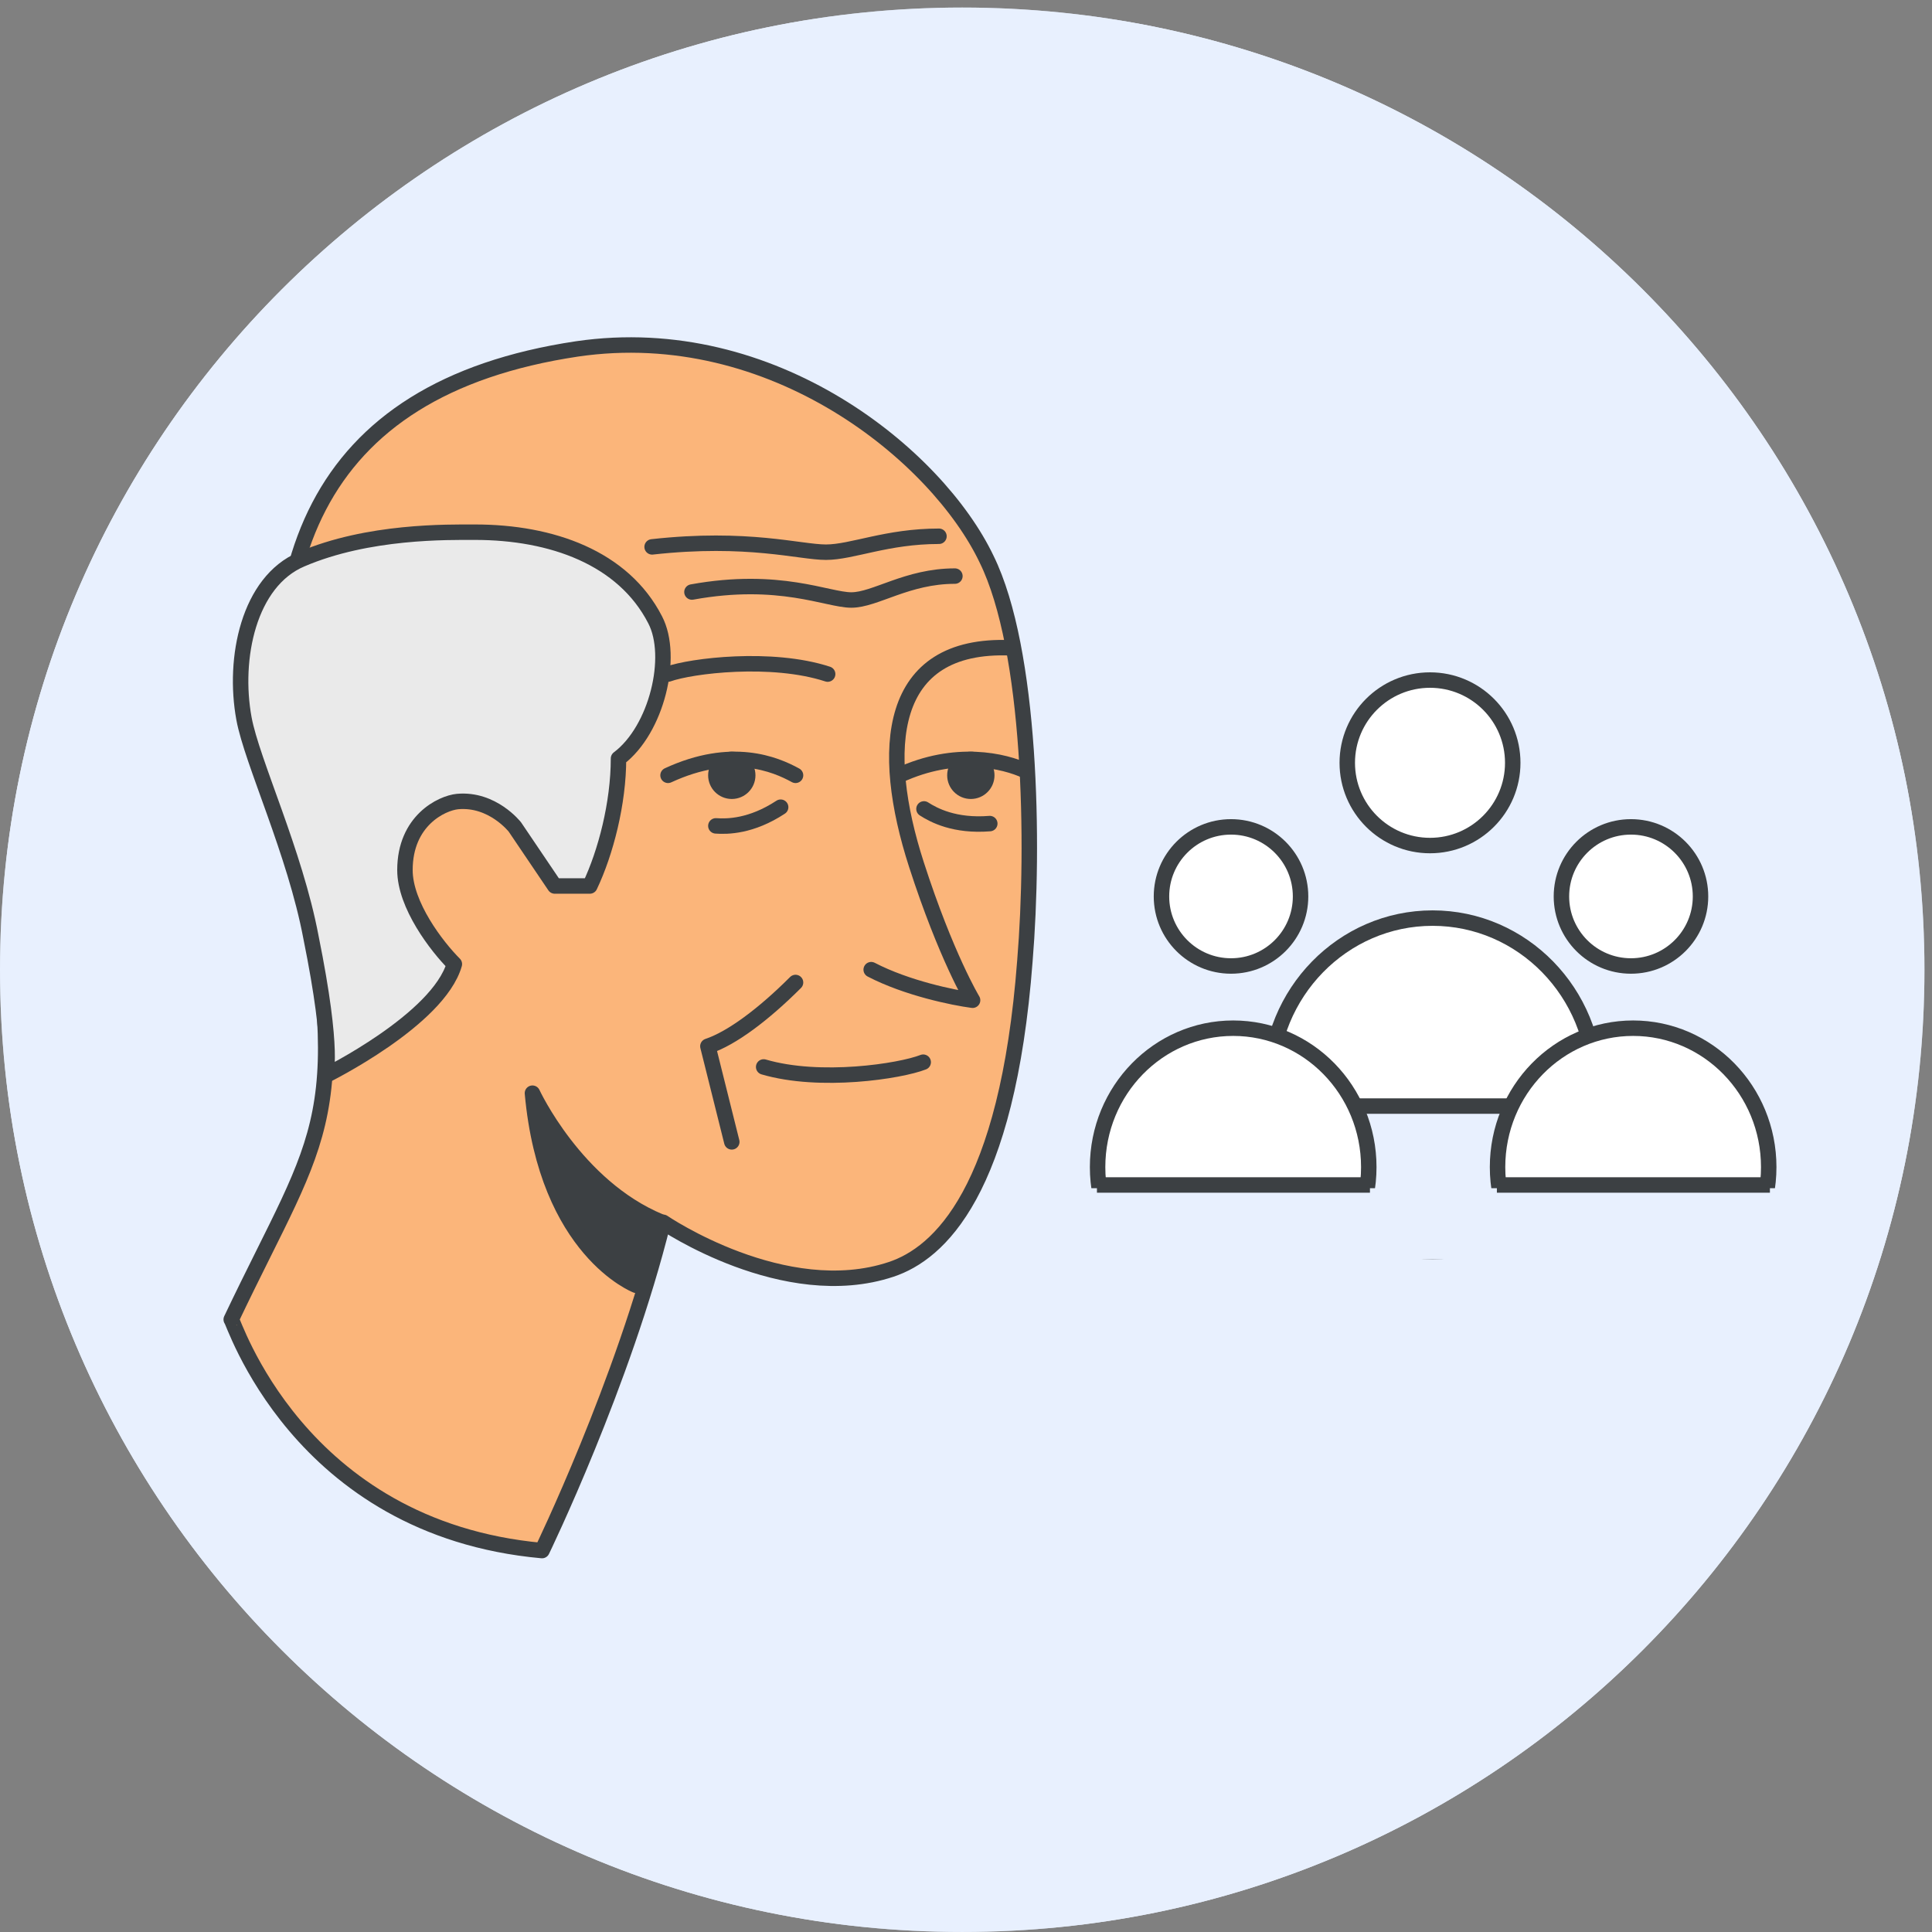<svg width="125" height="125" viewBox="0 0 125 125" fill="none" xmlns="http://www.w3.org/2000/svg">
<rect x="0" y="0" width="125" height="125" fill="#808080" stroke="none"/>
<g clip-path="url(#clip0_2_13052)">
<mask id="mask0_2_13052" style="mask-type:luminance" maskUnits="userSpaceOnUse" x="0" y="0" width="125" height="125">
<path fill-rule="evenodd" clip-rule="evenodd" d="M0 0.488H124.512V124.999H0V0.488Z" fill="white"/>
</mask>
<g mask="url(#mask0_2_13052)">
<path fill-rule="evenodd" clip-rule="evenodd" d="M62.256 124.999C96.639 124.999 124.512 97.126 124.512 62.743C124.512 28.361 96.639 0.488 62.256 0.488C27.873 0.488 0 28.361 0 62.743C0 97.126 27.873 124.999 62.256 124.999Z" fill="#E8F0FE"/>
</g>
<path fill-rule="evenodd" clip-rule="evenodd" d="M62.256 124.999C96.639 124.999 124.512 97.126 124.512 62.743C124.512 28.361 96.639 0.488 62.256 0.488C27.873 0.488 0 28.361 0 62.743C0 97.126 27.873 124.999 62.256 124.999Z" fill="#E8F0FE"/>
<path d="M35.068 100.322C35.068 100.322 40.326 89.495 42.904 79.081C42.904 79.081 50.746 84.432 57.658 82.128C60.751 81.097 65.177 77.121 66.311 62.17C66.93 54.643 66.723 42.063 63.836 36.185C60.64 29.483 50.019 20.718 37.336 22.574C20.116 25.152 16.095 36.907 19.188 53.302C22.9 72.791 20.941 72.791 14.96 85.37C15.064 85.267 19.188 98.878 35.068 100.322Z" fill="#FBB57A" stroke="#3C4043" stroke-linecap="round" stroke-linejoin="round"/>
<path d="M21.044 69.594C21.044 69.594 28.366 65.985 29.397 62.376C28.262 61.242 26.2 58.561 26.2 56.293C26.2 53.096 28.572 51.962 29.603 51.859C31.871 51.653 33.315 53.509 33.315 53.509L35.893 57.324H38.161C39.192 55.159 40.017 51.962 40.017 49.075C42.492 47.219 43.626 42.475 42.389 40.104C40.327 36.083 35.687 34.433 30.737 34.433C28.984 34.433 23.828 34.33 19.498 36.186C16.095 37.629 15.064 42.579 15.786 46.497C16.301 49.281 19.085 55.158 20.116 60.623C21.663 68.254 21.044 69.594 21.044 69.594Z" fill="#EAEAEA" stroke="#3C4043" stroke-linecap="round" stroke-linejoin="round"/>
<path d="M34.449 70.729C35.377 80.937 41.16 83.159 41.16 83.159L42.706 79.034C37.241 76.766 34.449 70.729 34.449 70.729Z" fill="#3C4043" stroke="#3C4043" stroke-linecap="round" stroke-linejoin="round"/>
<path d="M43.222 50.163C47.347 48.255 50.162 49.443 51.471 50.163" stroke="#3C4043" stroke-linecap="round" stroke-linejoin="round"/>
<path d="M50.508 52.225C48.599 53.479 47.052 53.487 46.316 53.434" stroke="#3C4043" stroke-linecap="round" stroke-linejoin="round"/>
<path d="M64.039 53.286C61.763 53.471 60.401 52.736 59.781 52.337" stroke="#3C4043" stroke-linecap="round" stroke-linejoin="round"/>
<circle cx="47.347" cy="50.163" r="1.031" fill="#3C4043" stroke="#3C4043"/>
<circle cx="62.813" cy="50.163" r="1.031" fill="#3C4043" stroke="#3C4043"/>
<path d="M58.173 50.163C61.82 48.477 64.959 49.209 66.422 49.899" stroke="#3C4043" stroke-linecap="round" stroke-linejoin="round"/>
<path d="M49.409 69.031C53.067 70.107 58.245 69.307 59.731 68.723" stroke="#3C4043" stroke-linecap="round" stroke-linejoin="round"/>
<path d="M51.471 63.567C49.409 65.629 47.346 67.176 45.8 67.692L47.346 73.879" stroke="#3C4043" stroke-linecap="round" stroke-linejoin="round"/>
<path d="M44.769 38.304C50.44 37.273 53.533 38.82 55.08 38.82C56.627 38.82 58.689 37.273 61.782 37.273" stroke="#3C4043" stroke-linecap="round" stroke-linejoin="round"/>
<path d="M42.191 35.383C48.378 34.696 51.752 35.727 53.44 35.727C55.127 35.727 57.377 34.696 60.751 34.696" stroke="#3C4043" stroke-linecap="round" stroke-linejoin="round"/>
<path d="M65.391 41.913C57.367 41.584 56.89 48.499 59.295 55.944C61.219 61.899 62.926 64.715 62.926 64.715C61.699 64.555 58.669 63.935 56.366 62.737" stroke="#3C4043" stroke-linecap="round" stroke-linejoin="round"/>
<path d="M53.549 43.613C49.924 42.429 44.724 43.074 43.222 43.613" stroke="#3C4043" stroke-linecap="round" stroke-linejoin="round"/>
<path fill-rule="evenodd" clip-rule="evenodd" d="M92.521 54.707C95.478 54.707 97.874 52.31 97.874 49.354C97.874 46.397 95.478 44 92.521 44C89.565 44 87.168 46.397 87.168 49.354C87.168 52.31 89.565 54.707 92.521 54.707Z" fill="white" stroke="#3C4043" stroke-linecap="round" stroke-linejoin="round"/>
<path d="M103.22 70.189C103.22 76.157 98.494 80.977 92.688 80.977C86.882 80.977 82.156 76.157 82.156 70.189C82.156 64.22 86.882 59.401 92.688 59.401C98.494 59.401 103.22 64.22 103.22 70.189Z" fill="white" stroke="#3C4043"/>
<rect x="81.322" y="71.812" width="22.398" height="9.665" fill="#E8F0FE"/>
<path fill-rule="evenodd" clip-rule="evenodd" d="M82.795 71.563H102.621H82.795Z" fill="white"/>
<path d="M82.795 71.563H102.621" stroke="#3C4043" stroke-linecap="square"/>
<path fill-rule="evenodd" clip-rule="evenodd" d="M79.647 62.499C82.132 62.499 84.146 60.484 84.146 58C84.146 55.514 82.132 53.499 79.647 53.499C77.162 53.499 75.147 55.514 75.147 58C75.147 60.484 77.162 62.499 79.647 62.499Z" fill="white" stroke="#3C4043" stroke-linecap="round" stroke-linejoin="round"/>
<path d="M88.56 75.512C88.56 80.487 84.621 84.5 79.787 84.5C74.953 84.5 71.014 80.487 71.014 75.512C71.014 70.537 74.953 66.524 79.787 66.524C84.621 66.524 88.56 70.537 88.56 75.512Z" fill="white" stroke="#3C4043"/>
<rect x="70.234" y="76.877" width="18.826" height="8.123" fill="#E8F0FE"/>
<path fill-rule="evenodd" clip-rule="evenodd" d="M71.472 76.668H88.136H71.472Z" fill="white"/>
<path d="M71.472 76.668H88.136" stroke="#3C4043" stroke-linecap="square"/>
<path fill-rule="evenodd" clip-rule="evenodd" d="M105.523 62.499C108.008 62.499 110.023 60.484 110.023 58C110.023 55.514 108.008 53.499 105.523 53.499C103.038 53.499 101.024 55.514 101.024 58C101.024 60.484 103.038 62.499 105.523 62.499Z" fill="white" stroke="#3C4043" stroke-linecap="round" stroke-linejoin="round"/>
<path d="M114.436 75.512C114.436 80.487 110.498 84.5 105.663 84.5C100.829 84.5 96.891 80.487 96.891 75.512C96.891 70.537 100.829 66.524 105.663 66.524C110.498 66.524 114.436 70.537 114.436 75.512Z" fill="white" stroke="#3C4043"/>
<rect x="96.11" y="76.877" width="18.826" height="8.123" fill="#E8F0FE"/>
<path d="M97.348 76.668H114.013" stroke="#3C4043" stroke-linecap="square"/>
</g>
<defs>
<clipPath id="clip0_2_13052">
<rect width="125" height="125" fill="white"/>
</clipPath>
</defs>
</svg>
